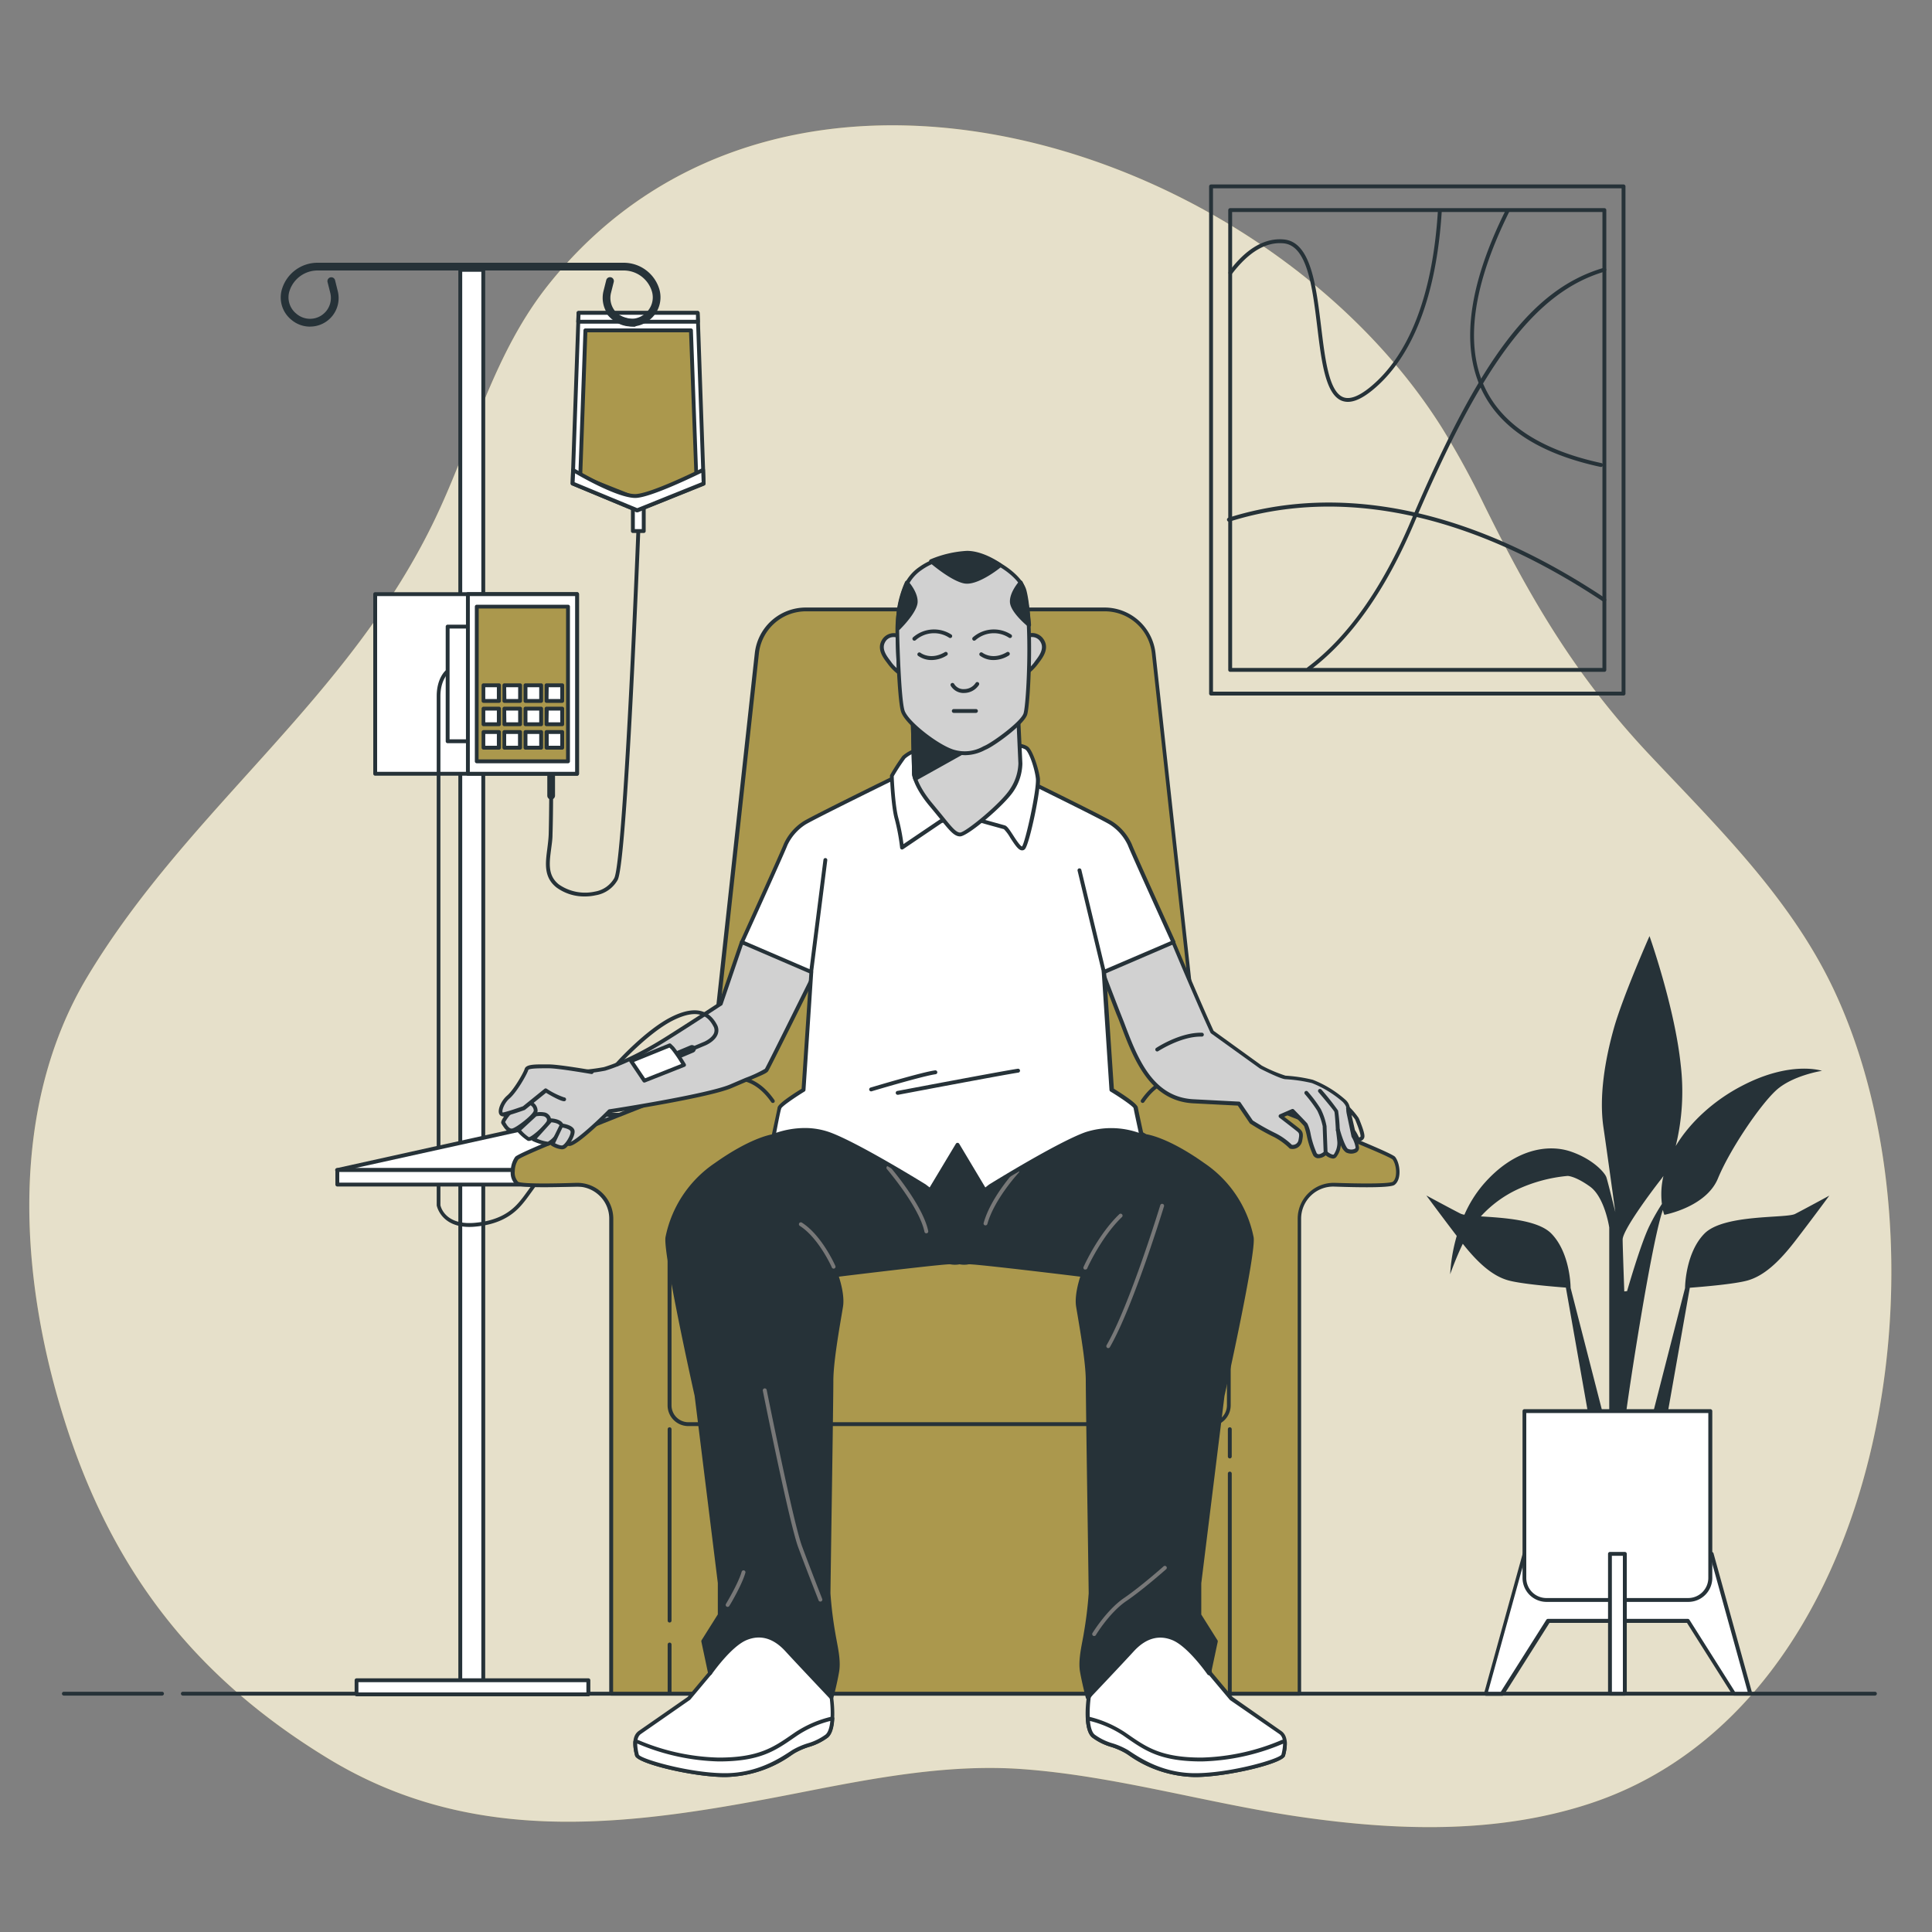 <?xml version="1.0" encoding="utf-8"?>
<svg xmlns="http://www.w3.org/2000/svg" viewBox="0 0 500 500">
  <rect x="0" y="0" width="500" height="500" fill="#808080" stroke="none"/>
  <g id="freepik--background-simple--inject-368">
    <path d="M384,130.47a222.64,222.64,0,0,0-10.85-19.79C327,37.35,203.49-2.57,142.3,73.22c-14.59,18.07-19.67,39.9-29.49,60.62-22.32,47.12-64,75.29-90.19,118.92C2.34,286.58,5,329.93,16.35,366.49,28.64,406.22,50.27,434,84.87,455.07c38.79,23.64,80.27,17.08,122.2,8.85,18.86-3.7,38.3-7.48,57.57-6.07,24.14,1.77,48,8.9,71.92,12.36,24.9,3.6,50.74,4.45,74.74-3.4,76.82-25.13,95-142.9,63.43-210.37-11.18-23.88-30.14-42.3-47.74-61C408,175.27,396.35,155.52,384,130.47Z" style="fill:#AB984D"/>
    <path d="M384,130.47a222.64,222.64,0,0,0-10.85-19.79C327,37.35,203.49-2.57,142.3,73.22c-14.59,18.07-19.67,39.9-29.49,60.62-22.32,47.12-64,75.29-90.19,118.92C2.34,286.58,5,329.93,16.35,366.49,28.64,406.22,50.27,434,84.87,455.07c38.79,23.64,80.27,17.08,122.2,8.85,18.86-3.7,38.3-7.48,57.57-6.07,24.14,1.77,48,8.9,71.92,12.36,24.9,3.6,50.74,4.45,74.74-3.4,76.82-25.13,95-142.9,63.43-210.37-11.18-23.88-30.14-42.3-47.74-61C408,175.27,396.35,155.52,384,130.47Z" style="fill:#fff;opacity:0.7"/>
  </g>
  <g id="freepik--Floor--inject-368">
    <path d="M485.23,438.82H47.32a.5.5,0,0,1-.5-.5.5.5,0,0,1,.5-.5H485.23a.5.5,0,0,1,.5.5A.51.51,0,0,1,485.23,438.82Z" style="fill:#263238"/>
    <path d="M41.93,438.82H16.53a.51.51,0,0,1-.5-.5.5.5,0,0,1,.5-.5h25.4a.5.5,0,0,1,.5.5A.51.51,0,0,1,41.93,438.82Z" style="fill:#263238"/>
  </g>
  <g id="freepik--Plant--inject-368">
    <path d="M473.42,309.43s-4.61,6.27-8.85,11.76-8.08,9-12.31,10.2c-3.41.95-11.79,1.64-14.94,1.88l-5.84,33.07h-3.85l8.46-33c0-.68.21-9.18,5-14.07,5-5.1,21.16-3.92,23.47-5.1S473.42,309.43,473.42,309.43Zm-43.06,3.69c-2.91,8-9.07,48.24-9.66,53.61l-4.23-.78V317.66s-1.16-7.84-5-10.59-5.77-2.74-5.77-2.74a39.24,39.24,0,0,0-13.08,3.53,30,30,0,0,0-9.38,6.94c5.86.37,14.74.88,18.23,4.43,4.8,4.89,5,13.39,5,14.07l8.47,33h-3.85l-5.84-33.07c-3.15-.24-11.54-.93-14.94-1.88-4-1.12-7.73-4.39-11.74-9.46-1.86,3.86-3.27,7.89-3.27,7.89a44.43,44.43,0,0,1,1.7-9.92c-3.93-5.14-7.86-10.47-7.86-10.47s6.54,3.53,8.85,4.7a3.94,3.94,0,0,0,1,.28,31.42,31.42,0,0,1,4.79-7.73c8.09-9.42,16.94-10.59,22.71-8.63s8.85,5.49,9.24,6.67,2.31,9,2.31,9-1.93-14.12-3.08-22,.38-17.26,2.69-25.5,9.24-23.92,9.24-23.92,6.54,18.43,8.08,33.34a59,59,0,0,1-1.3,21c3.84-6.42,10.23-12,17.08-15.55,12.7-6.67,20.78-3.92,20.78-3.92s-7.7,1.18-11.93,5.1-11.93,15.3-15,22.75-13.85,9.41-13.85,9.41C430.57,314.06,430.46,313.59,430.36,313.12Zm-.26-1.54a20.52,20.52,0,0,1,.4-7.25c-.19.28-.38.54-.56.78-3.08,3.92-10,13.34-10,15.69,0,1.25.22,7.66.42,13.42l.73-.08s3.47-12.16,5.78-16.87A54.21,54.21,0,0,1,430.1,311.58Z" style="fill:#263238"/>
    <polygon points="443.02 402.14 418.77 400.99 394.53 402.14 384.52 438.31 388.76 438.31 400.69 419.46 418.77 419.46 436.86 419.46 448.79 438.31 453.03 438.31 443.02 402.14" style="fill:#fff"/>
    <path d="M453,438.82h-4.24a.49.49,0,0,1-.42-.24L436.59,420H401l-11.78,18.62a.49.49,0,0,1-.42.24h-4.24a.51.51,0,0,1-.48-.64l10-36.17a.5.5,0,0,1,.46-.37l24.24-1.15L443,401.64a.49.49,0,0,1,.46.37l10,36.17a.51.51,0,0,1-.48.64Zm-4-1h3.3l-9.74-35.2-23.88-1.14-23.83,1.14-9.74,35.2h3.3l11.78-18.63a.54.54,0,0,1,.43-.23h36.17a.52.52,0,0,1,.43.23Z" style="fill:#263238"/>
    <path d="M394.53,365.19h48.11a0,0,0,0,1,0,0v43.18a5.7,5.7,0,0,1-5.7,5.7H400.23a5.7,5.7,0,0,1-5.7-5.7V365.19A0,0,0,0,1,394.53,365.19Z" style="fill:#fff"/>
    <path d="M436.94,414.57H400.23a6.21,6.21,0,0,1-6.2-6.2V365.19a.5.5,0,0,1,.5-.5h48.11a.51.51,0,0,1,.5.5v43.18A6.21,6.21,0,0,1,436.94,414.57ZM395,365.69v42.68a5.2,5.2,0,0,0,5.2,5.2h36.71a5.21,5.21,0,0,0,5.2-5.2V365.69Z" style="fill:#263238"/>
    <rect height="36.18" style="fill:#fff" width="3.85" x="416.66" y="402.14"/>
    <path d="M420.51,438.82h-3.85a.5.5,0,0,1-.5-.5V402.14a.5.5,0,0,1,.5-.5h3.85a.5.5,0,0,1,.5.5v36.18A.51.51,0,0,1,420.51,438.82Zm-3.35-1H420V402.64h-2.85Z" style="fill:#263238"/>
  </g>
  <g id="freepik--Picture--inject-368">
    <path d="M420.17,180H313.42a.5.5,0,0,1-.5-.5V48.24a.5.5,0,0,1,.5-.5H420.17a.5.5,0,0,1,.5.5V179.45A.5.5,0,0,1,420.17,180Zm-106.25-1H419.67V48.74H313.92Z" style="fill:#263238"/>
    <path d="M415.21,173.87H318.37a.5.5,0,0,1-.5-.5v-119a.5.5,0,0,1,.5-.5h96.84a.5.5,0,0,1,.5.5v119A.5.5,0,0,1,415.21,173.87Zm-96.34-1h95.84v-118H318.87Z" style="fill:#263238"/>
    <path d="M338.68,173.59a.5.5,0,0,1-.3-.9c10.37-7.75,19.34-20.43,26.67-37.67,18.07-42.53,31.62-60.34,50-65.71a.49.49,0,0,1,.62.34.5.5,0,0,1-.33.62c-17.83,5.2-31.67,23.47-49.37,65.14-7.4,17.41-16.48,30.22-27,38.08A.47.47,0,0,1,338.68,173.59Z" style="fill:#263238"/>
    <path d="M348.84,104a4.4,4.4,0,0,1-1.62-.3c-4.19-1.7-5.22-10.11-6.3-19-1.27-10.41-2.58-21.18-8.77-21.73-4.59-.41-9,2.26-13.32,7.93a.5.5,0,1,1-.8-.6c4.49-6,9.29-8.77,14.21-8.33,7,.63,8.35,11.8,9.67,22.6,1,8.23,2,16.74,5.69,18.21,1.69.68,4-.17,6.92-2.53,10.18-8.28,16.26-24,17.6-45.57a.51.51,0,0,1,.53-.47.5.5,0,0,1,.47.53c-1.36,21.82-7.57,37.83-18,46.29C352.69,103,350.61,104,348.84,104Z" style="fill:#263238"/>
    <path d="M415.19,155.79a.45.45,0,0,1-.27-.08c-43.23-28.77-76.45-27.15-96.71-20.72a.5.5,0,1,1-.3-1c20.47-6.49,54-8.15,97.56,20.85a.5.5,0,0,1,.14.69A.48.48,0,0,1,415.19,155.79Z" style="fill:#263238"/>
    <path d="M414.35,120.84h-.11c-15.66-3.36-26-10-30.74-19.86C378,89.52,380,73.87,389.64,54.46a.5.5,0,0,1,.9.44C381.08,74,379,89.38,384.4,100.54c4.6,9.52,14.71,16,30.05,19.31a.51.51,0,0,1,.39.59A.5.5,0,0,1,414.35,120.84Z" style="fill:#263238"/>
  </g>
  <g id="freepik--Character--inject-368">
    <rect height="6.18" style="fill:#fff" width="2.81" x="163.79" y="131.26"/>
    <path d="M166.6,137.94h-2.81a.5.5,0,0,1-.5-.5v-6.18a.5.5,0,0,1,.5-.5h2.81a.5.5,0,0,1,.5.5v6.18A.5.5,0,0,1,166.6,137.94Zm-2.31-1h1.81v-5.18h-1.81Z" style="fill:#263238"/>
    <polygon points="182.1 125.13 164.92 132.05 148.2 125.13 149.74 80.96 180.56 80.96 182.1 125.13" style="fill:#fff"/>
    <path d="M164.92,132.55a.43.43,0,0,1-.19,0L148,125.59a.5.5,0,0,1-.31-.48L149.24,81a.51.51,0,0,1,.5-.49h30.82a.51.51,0,0,1,.5.49l1.54,44.16a.51.51,0,0,1-.31.49l-17.18,6.91A.43.43,0,0,1,164.92,132.55Zm-16.21-7.75,16.21,6.71,16.67-6.71-1.51-43.34H150.22Z" style="fill:#263238"/>
    <polygon points="180.18 123.24 164.95 129.15 150.12 123.24 151.49 85.5 178.81 85.5 180.18 123.24" style="fill:#AB984D"/>
    <path d="M165,129.65a.58.58,0,0,1-.19,0l-14.82-5.91a.5.5,0,0,1-.32-.49L151,85.48a.5.5,0,0,1,.5-.48h27.32a.5.5,0,0,1,.5.48l1.37,37.74a.5.5,0,0,1-.32.49l-15.23,5.91Zm-14.32-6.74L165,128.62l14.72-5.72L178.33,86H152Z" style="fill:#263238"/>
    <path d="M182.1,125.13,182,121.6c-3.9,1.9-13.43,6.4-17.19,6.75s-12.89-4.63-16.47-6.71l-.12,3.49,16.72,6.92Z" style="fill:#fff"/>
    <path d="M164.92,132.55a.43.43,0,0,1-.19,0L148,125.59a.5.5,0,0,1-.31-.48l.12-3.48a.49.49,0,0,1,.26-.42.48.48,0,0,1,.49,0c2.85,1.65,12.42,7,16.17,6.64s13.13-4.8,17-6.7a.5.5,0,0,1,.72.44l.12,3.52a.51.51,0,0,1-.31.49l-17.18,6.91A.43.43,0,0,1,164.92,132.55Zm-16.21-7.75,16.21,6.71,16.67-6.71-.09-2.41c-4.27,2.07-13,6.12-16.67,6.46s-12-4-16-6.36Z" style="fill:#263238"/>
    <polygon points="180.56 80.96 149.74 80.96 149.66 83.26 180.64 83.26 180.56 80.96" style="fill:#fff"/>
    <path d="M180.64,83.76h-31a.48.48,0,0,1-.36-.15.54.54,0,0,1-.14-.36l.08-2.3a.51.51,0,0,1,.5-.49h30.82a.51.51,0,0,1,.5.49l.08,2.3a.54.54,0,0,1-.14.36A.48.48,0,0,1,180.64,83.76Zm-30.46-1h29.94l0-1.3H150.22Z" style="fill:#263238"/>
    <path d="M164,84.53h-.05c-4.64-.25-6.59-2.92-6.67-3a1,1,0,1,1,1.62-1.17c.07.09,1.55,2,5.15,2.2a1,1,0,0,1,0,2Z" style="fill:#263238"/>
    <path d="M142.64,206.91h0a1,1,0,0,1-1-1c0-2.83,0-5,0-5a1,1,0,0,1,2,0s0,2.18,0,5A1,1,0,0,1,142.64,206.91Z" style="fill:#263238"/>
    <path d="M151.4,232a12.15,12.15,0,0,1-7.41-2.34c-3.31-2.65-2.84-6.24-2.35-10,.15-1.21.31-2.46.36-3.7.08-2.75.12-6.94.14-10a.5.5,0,1,1,1,0c0,3-.06,7.23-.15,10,0,1.29-.2,2.56-.36,3.8-.48,3.66-.89,6.83,2,9.13a11.88,11.88,0,0,0,9.35,1.85,7.11,7.11,0,0,0,5-3.5c1.91-3.83,4.57-60.27,5.71-89.58a.51.51,0,0,1,.52-.48.5.5,0,0,1,.48.52c-.14,3.46-3.33,85-5.82,90a8,8,0,0,1-5.71,4A13,13,0,0,1,151.4,232Z" style="fill:#263238"/>
    <rect height="368.47" style="fill:#fff" width="5.96" x="119.12" y="69.84"/>
    <path d="M125.07,438.82h-5.95a.5.5,0,0,1-.5-.5V69.84a.5.5,0,0,1,.5-.5h5.95a.5.5,0,0,1,.5.5V438.32A.5.5,0,0,1,125.07,438.82Zm-5.45-1h4.95V70.34h-4.95Z" style="fill:#263238"/>
    <rect height="3.65" style="fill:#fff" width="60.02" x="92.26" y="434.81"/>
    <path d="M152.28,439h-60a.5.5,0,0,1-.5-.5v-3.65a.5.5,0,0,1,.5-.5h60a.5.5,0,0,1,.5.5v3.65A.5.5,0,0,1,152.28,439Zm-59.52-1h59v-2.65h-59Z" style="fill:#263238"/>
    <path d="M80.24,84.53a7.41,7.41,0,0,1-4.62-1.6l-.16-.13A7.43,7.43,0,0,1,73,74.74,9.61,9.61,0,0,1,82.2,68h79.2a9.62,9.62,0,0,1,9.19,6.7,7.47,7.47,0,0,1-2.44,8.06l-.16.13a7.41,7.41,0,0,1-11.8-7.59l.71-2.82a1,1,0,0,1,1.21-.72,1,1,0,0,1,.73,1.21l-.71,2.81a5.4,5.4,0,0,0,8.61,5.54l.16-.13a5.41,5.41,0,0,0,1.78-5.88A7.63,7.63,0,0,0,161.4,70H82.2a7.64,7.64,0,0,0-7.28,5.31,5.43,5.43,0,0,0,1.78,5.88l.16.13a5.4,5.4,0,0,0,8.61-5.54L84.77,73a1,1,0,0,1,.72-1.21,1,1,0,0,1,1.22.72l.7,2.82a7.38,7.38,0,0,1-7.17,9.19Z" style="fill:#263238"/>
    <rect height="46.49" style="fill:#fff" width="52.24" x="97.1" y="153.76"/>
    <path d="M149.34,200.75H97.1a.5.5,0,0,1-.5-.5V153.76a.5.5,0,0,1,.5-.5h52.24a.5.5,0,0,1,.5.5v46.49A.5.5,0,0,1,149.34,200.75Zm-51.74-1h51.24V154.26H97.6Z" style="fill:#263238"/>
    <rect height="29.68" style="fill:#fff" width="28.25" x="115.85" y="162.16"/>
    <path d="M144.11,192.34H115.85a.5.5,0,0,1-.5-.5V162.16a.51.51,0,0,1,.5-.5h28.26a.51.51,0,0,1,.5.5v29.68A.5.5,0,0,1,144.11,192.34Zm-27.76-1h27.26V162.66H116.35Z" style="fill:#263238"/>
    <rect height="46.49" style="fill:#fff" width="28.25" x="121.09" y="153.76"/>
    <path d="M149.34,200.75H121.09a.5.5,0,0,1-.5-.5V153.76a.5.5,0,0,1,.5-.5h28.25a.5.5,0,0,1,.5.5v46.49A.5.5,0,0,1,149.34,200.75Zm-27.75-1h27.25V154.26H121.59Z" style="fill:#263238"/>
    <rect height="40.05" style="fill:#AB984D" width="23.65" x="123.39" y="156.98"/>
    <path d="M147,197.53H123.39a.5.5,0,0,1-.5-.5V157a.5.5,0,0,1,.5-.5H147a.5.5,0,0,1,.5.5V197A.5.5,0,0,1,147,197.53Zm-23.15-1h22.65V157.48H123.89Z" style="fill:#263238"/>
    <rect height="4.05" style="fill:#fff" width="4.05" x="125.09" y="177.35"/>
    <path d="M129.14,181.9h-4a.51.51,0,0,1-.5-.5v-4.05a.5.5,0,0,1,.5-.5h4a.5.5,0,0,1,.5.5v4.05A.5.5,0,0,1,129.14,181.9Zm-3.55-1h3v-3.05h-3Z" style="fill:#263238"/>
    <rect height="4.05" style="fill:#fff" width="4.05" x="130.54" y="177.35"/>
    <path d="M134.6,181.9h-4.06a.51.51,0,0,1-.5-.5v-4.05a.5.5,0,0,1,.5-.5h4.06a.5.5,0,0,1,.5.5v4.05A.51.51,0,0,1,134.6,181.9Zm-3.56-1h3.06v-3.05H131Z" style="fill:#263238"/>
    <rect height="4.05" style="fill:#fff" width="4.05" x="136" y="177.35"/>
    <path d="M140.05,181.9H136a.5.5,0,0,1-.5-.5v-4.05a.5.5,0,0,1,.5-.5h4.05a.5.5,0,0,1,.5.5v4.05A.51.51,0,0,1,140.05,181.9Zm-3.55-1h3.05v-3.05H136.5Z" style="fill:#263238"/>
    <rect height="4.05" style="fill:#fff" width="4.05" x="141.45" y="177.35"/>
    <path d="M145.5,181.9h-4.05a.5.5,0,0,1-.5-.5v-4.05a.5.5,0,0,1,.5-.5h4.05a.5.5,0,0,1,.5.5v4.05A.51.51,0,0,1,145.5,181.9Zm-3.55-1H145v-3.05H142Z" style="fill:#263238"/>
    <rect height="4.05" style="fill:#fff" width="4.05" x="125.09" y="183.39"/>
    <path d="M129.14,187.94h-4a.5.5,0,0,1-.5-.5v-4.05a.51.51,0,0,1,.5-.5h4a.5.5,0,0,1,.5.5v4.05A.5.5,0,0,1,129.14,187.94Zm-3.55-1h3v-3.05h-3Z" style="fill:#263238"/>
    <rect height="4.05" style="fill:#fff" width="4.05" x="130.54" y="183.39"/>
    <path d="M134.6,187.94h-4.06a.5.5,0,0,1-.5-.5v-4.05a.51.51,0,0,1,.5-.5h4.06a.51.51,0,0,1,.5.5v4.05A.5.5,0,0,1,134.6,187.94Zm-3.56-1h3.06v-3.05H131Z" style="fill:#263238"/>
    <rect height="4.05" style="fill:#fff" width="4.05" x="136" y="183.39"/>
    <path d="M140.05,187.94H136a.5.5,0,0,1-.5-.5v-4.05a.5.5,0,0,1,.5-.5h4.05a.51.51,0,0,1,.5.5v4.05A.5.5,0,0,1,140.05,187.94Zm-3.55-1h3.05v-3.05H136.5Z" style="fill:#263238"/>
    <rect height="4.05" style="fill:#fff" width="4.05" x="141.45" y="183.39"/>
    <path d="M145.5,187.94h-4.05a.5.5,0,0,1-.5-.5v-4.05a.5.5,0,0,1,.5-.5h4.05a.51.51,0,0,1,.5.5v4.05A.5.5,0,0,1,145.5,187.94Zm-3.55-1H145v-3.05H142Z" style="fill:#263238"/>
    <path d="M121.47,317.53c-7.4,0-8.44-5.51-8.45-5.57V180.15c0-4.62,2.22-6.55,2.31-6.63a.5.5,0,1,1,.65.76s-2,1.77-2,5.87V311.87c0,.13,1,5.2,8.68,4.61,8-.64,10.91-4.34,12.64-6.55s22.83-32,23-32.26a.49.49,0,0,1,.69-.12.5.5,0,0,1,.12.7c-.86,1.22-21.26,30-23.06,32.29s-4.93,6.26-13.36,6.94C122.32,317.51,121.89,317.53,121.47,317.53Z" style="fill:#263238"/>
    <rect height="4.05" style="fill:#fff" width="4.05" x="125.09" y="189.44"/>
    <path d="M129.14,194h-4a.5.5,0,0,1-.5-.5v-4.05a.5.5,0,0,1,.5-.5h4a.5.5,0,0,1,.5.5v4.05A.5.5,0,0,1,129.14,194Zm-3.55-1h3v-3.05h-3Z" style="fill:#263238"/>
    <rect height="4.05" style="fill:#fff" width="4.05" x="130.54" y="189.44"/>
    <path d="M134.6,194h-4.06a.5.5,0,0,1-.5-.5v-4.05a.5.5,0,0,1,.5-.5h4.06a.5.5,0,0,1,.5.5v4.05A.5.5,0,0,1,134.6,194ZM131,193h3.06v-3.05H131Z" style="fill:#263238"/>
    <rect height="4.05" style="fill:#fff" width="4.05" x="136" y="189.44"/>
    <path d="M140.05,194H136a.5.5,0,0,1-.5-.5v-4.05a.5.5,0,0,1,.5-.5h4.05a.5.5,0,0,1,.5.5v4.05A.5.5,0,0,1,140.05,194Zm-3.55-1h3.05v-3.05H136.5Z" style="fill:#263238"/>
    <rect height="4.05" style="fill:#fff" width="4.05" x="141.45" y="189.44"/>
    <path d="M145.5,194h-4.05a.5.5,0,0,1-.5-.5v-4.05a.5.5,0,0,1,.5-.5h4.05a.5.5,0,0,1,.5.5v4.05A.5.5,0,0,1,145.5,194ZM142,193H145v-3.05H142Z" style="fill:#263238"/>
    <polygon points="87.3 302.81 151.94 288.53 173.74 288.53 152.19 302.81 87.3 302.81" style="fill:#fff"/>
    <path d="M152.19,303.31H87.3a.5.5,0,0,1-.11-1L151.83,288h21.91a.48.48,0,0,1,.47.35.49.49,0,0,1-.2.57l-21.54,14.28A.57.57,0,0,1,152.19,303.31Zm-60.31-1H152l20-13.28H152Z" style="fill:#263238"/>
    <rect height="3.76" style="fill:#fff" width="64.89" x="87.3" y="302.81"/>
    <path d="M152.19,307.07H87.3a.51.51,0,0,1-.5-.5v-3.76a.5.5,0,0,1,.5-.5h64.89a.5.5,0,0,1,.5.5v3.76A.5.5,0,0,1,152.19,307.07Zm-64.39-1h63.89v-2.76H87.8Z" style="fill:#263238"/>
    <path d="M360.77,299.74c-1.23-1.55-50.11-20.42-50.11-20.42L298.61,169.15a12.79,12.79,0,0,0-12.71-11.39H208.6a12.79,12.79,0,0,0-12.71,11.39l-12,110.17S135,298.19,133.73,299.74s-1.55,5.26,0,6.49c.88.71,8.75.61,15.33.39a8.82,8.82,0,0,1,9.11,8.81V438.32H336.34V315.43a8.81,8.81,0,0,1,9.1-8.81c6.58.22,14.45.32,15.33-.39C362.32,305,362,301.28,360.77,299.74Z" style="fill:#AB984D"/>
    <path d="M336.34,438.82H158.17a.5.5,0,0,1-.5-.5V315.43a8.22,8.22,0,0,0-2.54-6,8.32,8.32,0,0,0-6.06-2.34c-14.44.48-15.32-.23-15.65-.5a4.27,4.27,0,0,1-1.23-3.53,6.45,6.45,0,0,1,1.15-3.67c1.24-1.55,41.24-17.06,50-20.45l12-109.87a13.26,13.26,0,0,1,13.2-11.84h77.3a13.27,13.27,0,0,1,13.21,11.84l12,109.87c8.8,3.39,48.79,18.9,50,20.45h0c1.31,1.64,1.76,5.74-.07,7.2-.34.27-1.22,1-15.66.5a8.32,8.32,0,0,0-8.59,8.31V438.32A.51.51,0,0,1,336.34,438.82Zm-177.67-1H335.84V315.43a9.23,9.23,0,0,1,2.83-6.69,9.35,9.35,0,0,1,6.79-2.62c12.91.43,14.75-.11,15-.28,1.26-1,1-4.39-.07-5.78-1.39-1.27-30.59-12.81-49.91-20.27a.51.51,0,0,1-.31-.41L298.11,169.21a12.26,12.26,0,0,0-12.21-11H208.6a12.26,12.26,0,0,0-12.21,11l-12,110.17a.52.52,0,0,1-.32.41c-19.35,7.47-48.6,19-49.92,20.28a5.6,5.6,0,0,0-.92,3.05,3.44,3.44,0,0,0,.86,2.72c.25.17,2.09.71,15,.28a9.33,9.33,0,0,1,9.63,9.31Z" style="fill:#263238"/>
    <path d="M200,285.44a.49.49,0,0,1-.41-.22c-4.45-6.43-9.25-5.59-9.45-5.56a.49.49,0,0,1-.59-.39.51.51,0,0,1,.39-.59c.23,0,5.62-1,10.47,6a.49.49,0,0,1-.12.69A.52.52,0,0,1,200,285.44Z" style="fill:#263238"/>
    <path d="M295.72,285.44a.51.51,0,0,1-.28-.09.5.5,0,0,1-.13-.69c4.85-7,10.25-6,10.48-6a.51.51,0,0,1,.39.59.5.5,0,0,1-.59.39c-.21,0-5-.87-9.45,5.56A.5.5,0,0,1,295.72,285.44Z" style="fill:#263238"/>
    <path d="M173.29,326.36H318a0,0,0,0,1,0,0v37.34a4.87,4.87,0,0,1-4.87,4.87h-135a4.87,4.87,0,0,1-4.87-4.87V326.36A0,0,0,0,1,173.29,326.36Z" style="fill:#AB984D"/>
    <path d="M313.14,369.07h-135a5.37,5.37,0,0,1-5.37-5.36V326.36a.51.51,0,0,1,.5-.5H318a.5.5,0,0,1,.5.5v37.35A5.37,5.37,0,0,1,313.14,369.07ZM173.79,326.86v36.85a4.37,4.37,0,0,0,4.37,4.36h135a4.37,4.37,0,0,0,4.37-4.36V326.86Z" style="fill:#263238"/>
    <path d="M173.29,438.55a.51.51,0,0,1-.5-.5V425.6a.51.51,0,0,1,.5-.5.5.5,0,0,1,.5.5v12.45A.5.5,0,0,1,173.29,438.55Z" style="fill:#263238"/>
    <path d="M173.29,419.91a.5.5,0,0,1-.5-.5V369.88a.51.51,0,0,1,.5-.5.5.5,0,0,1,.5.5v49.53A.5.5,0,0,1,173.29,419.91Z" style="fill:#263238"/>
    <path d="M318.27,438.55a.5.5,0,0,1-.5-.5V381.36a.5.5,0,0,1,1,0v56.69A.5.5,0,0,1,318.27,438.55Z" style="fill:#263238"/>
    <path d="M318.27,377.44a.5.5,0,0,1-.5-.5v-7.06a.5.5,0,0,1,1,0v7.06A.5.5,0,0,1,318.27,377.44Z" style="fill:#263238"/>
    <path d="M192,243.83l-5.49,15.95s-6.74,4.45-14,9-12.82,6.88-16.05,7.83-12.42.81-14,1.35-12.68,9.31-11.87,10.38,15,7.7,16.87,7.7,10.39-8.5,10.39-8.5,25.5-3.92,31.43-6.48,8.77-3.64,9.18-4.18,13.35-26.72,13.35-26.72Z" style="fill:#d1d1d1"/>
    <path d="M147.37,296.58c-1.91,0-16.27-6.57-17.27-7.9a.81.81,0,0,1-.09-.74c.67-2.14,10.65-9.9,12.21-10.42a31.7,31.7,0,0,1,5.4-.49,51.45,51.45,0,0,0,8.65-.86c2-.59,7.59-2.52,15.93-7.77,6.62-4.17,12.86-8.28,13.88-8.94l5.43-15.8a.5.5,0,0,1,.62-.31l19.75,6.38a.48.48,0,0,1,.31.28.49.49,0,0,1,0,.41c-2.16,4.38-13,26.25-13.4,26.8s-1.52,1-5.47,2.67l-3.91,1.67c-5.74,2.48-29,6.12-31.4,6.48C156.31,289.72,149.31,296.58,147.37,296.58ZM131,288.16c1.36,1.12,14.59,7.42,16.39,7.42,1,0,5.93-4.25,10-8.36a.57.57,0,0,1,.28-.14c.25,0,25.5-3.93,31.31-6.44l3.92-1.68a31.75,31.75,0,0,0,5.06-2.35c.43-.67,9.33-18.59,13.05-26.11l-18.73-6.05L187,259.94a.52.52,0,0,1-.2.26c-.07,0-6.83,4.51-14,9-8.14,5.13-13.64,7.14-16.18,7.89a49.74,49.74,0,0,1-8.88.9,36.05,36.05,0,0,0-5.14.44C140.86,279,131.57,286.6,131,288.16Zm55.51-28.38h0Z" style="fill:#263238"/>
    <path d="M159.71,275.93a.55.55,0,0,1-.34-.13.5.5,0,0,1,0-.71c.31-.35,7.77-8.61,14.37-11.91,5.63-2.81,9.59-2.16,11.77,1.95a3,3,0,0,1,.23,2.52c-.66,1.83-3,2.82-3.08,2.86l-3.36,1.41a.51.51,0,0,1-.66-.26.52.52,0,0,1,.27-.66l3.36-1.41s2-.87,2.53-2.28a2,2,0,0,0-.18-1.71c-1.21-2.29-3.61-4.93-10.43-1.52-6.43,3.21-14,11.6-14.08,11.68A.51.51,0,0,1,159.71,275.93Z" style="fill:#263238"/>
    <path d="M175.84,273.82a1,1,0,0,1-.39-1.92l3.24-1.36a1,1,0,0,1,1.31.54,1,1,0,0,1-.54,1.3l-3.23,1.37A1.07,1.07,0,0,1,175.84,273.82Z" style="fill:#263238"/>
    <path d="M163.33,274.59l3.43,5.08L177,275.61a43.43,43.43,0,0,0-2.92-4.32l-.76-.76Z" style="fill:#fff"/>
    <path d="M166.76,280.17a.52.52,0,0,1-.42-.22l-3.42-5.08a.48.48,0,0,1-.07-.42.51.51,0,0,1,.29-.32l10-4.06a.49.49,0,0,1,.54.11l.77.76a40.24,40.24,0,0,1,3,4.41.52.52,0,0,1,.05.42.51.51,0,0,1-.29.3l-10.29,4.07A.57.57,0,0,1,166.76,280.17Zm-2.67-5.34,2.86,4.23,9.35-3.7a34.38,34.38,0,0,0-2.53-3.71l-.53-.53Z" style="fill:#263238"/>
    <path d="M131.85,288s-1.89,2.16-1.62,2.56,1.08,2.16,2.3,2,6.11-3.86,6.11-5.18a2.39,2.39,0,0,0-2.55-2.17A10.05,10.05,0,0,0,131.85,288Z" style="fill:#d1d1d1"/>
    <path d="M132.39,293.08c-1.26,0-2-1.37-2.45-2l-.12-.22c-.16-.23-.48-.72,1.63-3.14a10.29,10.29,0,0,1,4.55-2.95,2.71,2.71,0,0,1,2.13.67,2.63,2.63,0,0,1,1,2c0,1.73-5.23,5.53-6.56,5.67Zm-1.67-2.69.09.14c.28.49.92,1.62,1.66,1.54,1.07-.12,5.67-3.71,5.67-4.68a1.65,1.65,0,0,0-.65-1.22,1.78,1.78,0,0,0-1.31-.46,9.74,9.74,0,0,0-3.9,2.54l-.05.06A10.79,10.79,0,0,0,130.72,290.39Zm1.13-2.41h0Z" style="fill:#263238"/>
    <path d="M134.2,292.49a13,13,0,0,0,2.55,2.26c.85.38,4.34-2.83,5.1-4.06a1.44,1.44,0,0,0-.85-2.26,6.3,6.3,0,0,0-2.36,0Z" style="fill:#d1d1d1"/>
    <path d="M136.87,295.27a.79.79,0,0,1-.32-.06,13,13,0,0,1-2.72-2.39.49.49,0,0,1,0-.7l4.43-4.06a.49.49,0,0,1,.25-.12,6.28,6.28,0,0,1,2.62,0,2.22,2.22,0,0,1,1.38,1.29,2,2,0,0,1-.28,1.71C141.68,291.93,138.41,295.27,136.87,295.27Zm-2-2.75a10.48,10.48,0,0,0,2,1.78c.59,0,3.69-2.6,4.47-3.87a1,1,0,0,0,.19-.86,1.29,1.29,0,0,0-.79-.67,5.1,5.1,0,0,0-1.95,0Z" style="fill:#263238"/>
    <path d="M138.07,294.85s2.83,1.22,3.78,1.13,3.77-3.49,3.49-4.72-2.83-1.32-2.83-1.32Z" style="fill:#d1d1d1"/>
    <path d="M141.75,296.48a14.58,14.58,0,0,1-3.88-1.17.56.56,0,0,1-.29-.36.51.51,0,0,1,.12-.44l4.44-4.91a.51.51,0,0,1,.39-.16c.3,0,2.94.15,3.3,1.71.19.81-.49,2-1.09,2.82s-2,2.42-2.84,2.51Zm-2.83-1.82a10.3,10.3,0,0,0,2.88.82,6.91,6.91,0,0,0,2.29-2.33c.69-1,.81-1.6.76-1.78-.12-.53-1.27-.84-2.13-.92Z" style="fill:#263238"/>
    <path d="M143,296.07s2,1.23,2.93.76,2.64-3.21,2.26-4.25-2.83-1.32-2.83-1.32Z" style="fill:#d1d1d1"/>
    <path d="M145.38,297.44a6.06,6.06,0,0,1-2.66-.94.51.51,0,0,1-.19-.65l2.36-4.81a.52.52,0,0,1,.51-.28c.46.06,2.78.39,3.24,1.65s-1.37,4.3-2.51,4.87A1.68,1.68,0,0,1,145.38,297.44Zm-1.74-1.57c.71.37,1.65.71,2,.51.8-.4,2.29-2.89,2-3.63-.16-.44-1.23-.79-2.07-.94Z" style="fill:#263238"/>
    <path d="M153.17,277.46S144.67,276,142.1,276s-5.53-.13-5.8.81-2.83,5.53-4.72,7.15-2.83,4.86-1.08,4.45,5.13-1.61,5.13-1.61l5.67-4.59s3.77,2.29,4.72,2.29" style="fill:#d1d1d1"/>
    <path d="M130.22,288.92a1.05,1.05,0,0,1-1-.59c-.54-1.07.46-3.44,2-4.78,1.77-1.51,4.31-6,4.56-6.91.33-1.14,2.28-1.2,5.43-1.17h.85c2.58,0,10.81,1.43,11.15,1.49a.5.5,0,0,1,.41.58.51.51,0,0,1-.58.41c-.08,0-8.48-1.48-11-1.48h-.86c-1.39,0-4.29,0-4.46.45-.29,1-2.9,5.7-4.87,7.39-1.37,1.18-2,3.09-1.79,3.57,0,.06.16,0,.27,0,1.56-.36,4.47-1.39,5-1.58l5.6-4.53a.5.5,0,0,1,.57,0A19.74,19.74,0,0,0,146,284a.51.51,0,0,1,.5.5.5.5,0,0,1-.5.5c-.92,0-3.53-1.49-4.68-2.18l-5.4,4.36a.42.42,0,0,1-.14.09c-.14.05-3.42,1.23-5.19,1.63A1.39,1.39,0,0,1,130.22,288.92Z" style="fill:#263238"/>
    <path d="M350.23,294.09s-1-4.8-1.25-6,.33-1.59-1.1-3.18a28,28,0,0,0-8.21-5,40,40,0,0,0-7-1c-1.07,0-6.41-2.7-6.41-2.7l-12.57-9c-3.64-7.83-10.09-23.27-10.09-23.27l-19.55,4.43q2.63,7.05,5.36,14.08c3.6,9.26,7.3,22.08,19.4,22.7l11.75.61,3.23,4.74a61.17,61.17,0,0,0,6.14,3.46c1.47.52,4.06,2.95,4.06,2.95a2.07,2.07,0,0,0,2.4-1.52c.39-1.83.25-2.21-.65-2.93s-4.45-3.45-4.45-3.45l3.1-1.36s3.06,3.12,3.45,3.61,1.45,6.24,2.37,7.6,2.82-.4,2.82-.4,1.62,1.52,2.42.8,1.11-2.74,1.09-3.37-.35-3.26-.35-3.26,1.34,4.81,2.36,5.28,2.65.29,2.68-.78A7.94,7.94,0,0,0,350.23,294.09Z" style="fill:#d1d1d1"/>
    <path d="M345,299.84a3.46,3.46,0,0,1-1.9-.84,3.17,3.17,0,0,1-2.08.75,1.59,1.59,0,0,1-1.15-.72,22.31,22.31,0,0,1-1.69-5.21,20.71,20.71,0,0,0-.68-2.38c-.27-.34-2.18-2.31-3.15-3.3l-2,.88c1.08.82,3.13,2.41,3.79,2.94,1.1.88,1.24,1.46.83,3.42a2.51,2.51,0,0,1-3,1.92.5.5,0,0,1-.26-.13,17,17,0,0,0-3.89-2.85,58.09,58.09,0,0,1-6.24-3.51.4.4,0,0,1-.15-.14l-3.09-4.54-11.49-.59c-11.37-.58-15.54-11.63-18.89-20.51-.32-.86-.64-1.7-1-2.51-1.83-4.72-3.64-9.46-5.36-14.09a.5.5,0,0,1,.36-.66l19.55-4.43a.49.49,0,0,1,.57.29c.06.16,6.42,15.37,10,23.14l12.46,9a37.57,37.57,0,0,0,6.14,2.61,39.89,39.89,0,0,1,7.08,1.07,28.24,28.24,0,0,1,8.44,5.17,3.39,3.39,0,0,1,1.17,2.65,4.15,4.15,0,0,0,.05.76c.21,1.09,1.11,5.29,1.24,5.91a7.78,7.78,0,0,1,1.06,3.13,1.39,1.39,0,0,1-.69,1.17,3,3,0,0,1-2.7,0,3.94,3.94,0,0,1-1.33-1.88,5.56,5.56,0,0,1-1.23,3.15A1.22,1.22,0,0,1,345,299.84Zm-1.9-2a.51.51,0,0,1,.35.13c.53.5,1.46,1,1.73.8a5.33,5.33,0,0,0,.93-3c0-.48-.24-2.31-.35-3.21a.5.5,0,0,1,1-.2c.69,2.48,1.65,4.75,2.09,4.95a2.09,2.09,0,0,0,1.75,0,.38.38,0,0,0,.22-.35,7.3,7.3,0,0,0-1-2.68.34.34,0,0,1-.05-.14c-.05-.19-1-4.82-1.26-6a4.87,4.87,0,0,1-.07-.95c0-.59,0-1-.92-2a27.46,27.46,0,0,0-8-4.89,39.06,39.06,0,0,0-6.82-1c-1.12,0-5.72-2.3-6.62-2.76l-12.64-9.09a.49.49,0,0,1-.16-.19c-3.29-7.06-8.91-20.46-9.94-22.9l-18.58,4.21c1.66,4.46,3.39,9,5.16,13.54l1,2.52c3.41,9.05,7.29,19.32,18,19.86l11.74.61a.51.51,0,0,1,.39.22l3.17,4.65a57.45,57.45,0,0,0,6,3.36,17.18,17.18,0,0,1,4.11,2.94,1.49,1.49,0,0,0,1.7-1.14c.36-1.76.2-1.89-.49-2.44-.9-.73-4.44-3.45-4.44-3.45a.49.49,0,0,1-.19-.45.5.5,0,0,1,.3-.4l3.1-1.35a.51.51,0,0,1,.56.1c.31.32,3.08,3.15,3.48,3.64a10.45,10.45,0,0,1,.85,2.74,23.73,23.73,0,0,0,1.55,4.9.61.61,0,0,0,.44.29c.56.07,1.38-.56,1.62-.78A.5.5,0,0,1,343.07,297.85Z" style="fill:#263238"/>
    <path d="M342.57,298.37s-.25-6.55-.26-6.91a17.84,17.84,0,0,0-1.39-4,36,36,0,0,0-3.22-4.3.51.51,0,0,1,.05-.71.49.49,0,0,1,.7.05,34.9,34.9,0,0,1,3.36,4.5,16.82,16.82,0,0,1,1.5,4.46c0,.35.26,6.9.26,6.9Z" style="fill:#263238"/>
    <path d="M346.23,293a.49.49,0,0,1-.5-.47c-.11-2.1-.28-4.46-.39-4.79s-2.23-2.87-4.12-5.1A.5.5,0,1,1,342,282a64.85,64.85,0,0,1,4.29,5.41,42.61,42.61,0,0,1,.44,5.08.49.49,0,0,1-.47.52Z" style="fill:#263238"/>
    <path d="M351.81,295.34h-.05a1.14,1.14,0,0,1-1-.72,13.26,13.26,0,0,0-1-1.68.46.46,0,0,1-.07-.16l-1.31-5.85a.5.5,0,0,1,.25-.55.52.52,0,0,1,.6.1,20,20,0,0,1,2.42,2.9c0,.06.07.17.14.33,1.17,2.9,1.51,4.2,1.24,4.8A1.37,1.37,0,0,1,351.81,295.34Zm-1.15-2.87a13.29,13.29,0,0,1,1,1.8.12.12,0,0,0,.13.07.37.37,0,0,0,.33-.25c0-.16,0-.89-1.26-4l-.15-.37a10.66,10.66,0,0,0-.94-1.16Z" style="fill:#263238"/>
    <path d="M299.49,272.12a.5.5,0,0,1-.28-.91c.26-.17,6.26-4.09,11.86-3.94a.5.5,0,0,1,.48.51.51.51,0,0,1-.51.49h-.32c-5.22,0-10.89,3.74-11,3.78A.48.48,0,0,1,299.49,272.12Z" style="fill:#263238"/>
    <path d="M183.77,433l-5.49,6.55-12.69,8.82c-1.84,1.29-1.1,4.42-.73,5.89s13.79,5.14,22.79,5.14,15.08-4.41,17.65-6.06,6.25-2,8.64-4,1.23-10,1.23-10-5.82-11.32-12.44-16.84-9.75-3.12-14,.19S183.77,433,183.77,433Z" style="fill:#fff"/>
    <path d="M187.65,459.9c-8.18,0-22.76-3.46-23.28-5.52-.36-1.47-1.22-4.9.94-6.42l12.63-8.78,5.35-6.38c.14-1.1,1.11-7.39,5.16-10.56,4.27-3.34,7.64-6,14.6-.17,6.62,5.51,12.33,16.52,12.57,17a.88.88,0,0,1,0,.15c.12.85,1.12,8.33-1.4,10.46a15.31,15.31,0,0,1-4.94,2.44,18.48,18.48,0,0,0-3.76,1.65l-.57.37A30.68,30.68,0,0,1,187.65,459.9Zm8.1-40.25c-2.37,0-4.3,1.51-6.69,3.38-4,3.14-4.79,10-4.79,10a.47.47,0,0,1-.12.27l-5.49,6.54-.1.09-12.68,8.82c-1.6,1.12-.83,4.2-.54,5.36.68,1.13,13.18,4.76,22.31,4.76,8.24,0,14-3.78,16.8-5.6l.58-.38a18.63,18.63,0,0,1,4-1.75,14.74,14.74,0,0,0,4.62-2.26c1.76-1.49,1.38-7.26,1.07-9.47-.52-1-6.09-11.45-12.28-16.6C199.65,420.54,197.57,419.65,195.75,419.65Zm-12,13.35h0Z" style="fill:#263238"/>
    <path d="M205.3,453.34c2.58-1.66,6.25-2,8.64-4,1-.83,1.37-2.68,1.47-4.56a28.69,28.69,0,0,0-9.37,4c-5.33,3.68-9,6.62-20,6.62a56.3,56.3,0,0,1-21-4.6l-.63,0a11.53,11.53,0,0,0,.45,3.46c.36,1.47,13.79,5.14,22.79,5.14S202.73,455,205.3,453.34Z" style="fill:#fff"/>
    <path d="M187.65,459.9c-8.18,0-22.76-3.46-23.28-5.52a12.43,12.43,0,0,1-.46-3.61.51.51,0,0,1,.47-.47l.63,0a.52.52,0,0,1,.24.05A56.17,56.17,0,0,0,186,454.86c10.34,0,14.15-2.65,19-6l.77-.53a29.24,29.24,0,0,1,9.55-4.09.49.49,0,0,1,.43.11.47.47,0,0,1,.18.41c-.14,2.46-.69,4.11-1.64,4.91a15.31,15.31,0,0,1-4.94,2.44,18.48,18.48,0,0,0-3.76,1.65l-.57.37A30.68,30.68,0,0,1,187.65,459.9Zm-22.75-8.63a12.31,12.31,0,0,0,.44,2.87c.68,1.13,13.18,4.76,22.31,4.76,8.24,0,14-3.78,16.8-5.6l.58-.38h0a18.63,18.63,0,0,1,4-1.75,14.74,14.74,0,0,0,4.62-2.26c.64-.54,1.07-1.76,1.24-3.53a27.65,27.65,0,0,0-8.54,3.77l-.77.53c-5,3.45-8.9,6.18-19.55,6.18A57.2,57.2,0,0,1,165,451.27Z" style="fill:#263238"/>
    <path d="M313.16,433l5.49,6.55,12.69,8.82c1.83,1.29,1.1,4.42.73,5.89s-13.79,5.14-22.8,5.14-15.07-4.41-17.64-6.06-6.26-2-8.65-4-1.23-10-1.23-10,5.83-11.32,12.45-16.84,9.74-3.12,14,.19S313.16,433,313.16,433Z" style="fill:#fff"/>
    <path d="M309.27,459.9a30.64,30.64,0,0,1-17.34-5.77l-.58-.37a18.38,18.38,0,0,0-3.75-1.65,15.21,15.21,0,0,1-4.94-2.44c-2.53-2.13-1.52-9.61-1.4-10.46a.44.44,0,0,1,.05-.15c.24-.47,5.95-11.48,12.57-17,7-5.81,10.33-3.17,14.6.17,4,3.17,5,9.46,5.16,10.56l5.35,6.38L331.62,448c2.16,1.52,1.3,5,.94,6.42C332,456.44,317.46,459.9,309.27,459.9Zm-27-20.46c-.31,2.21-.69,8,1.07,9.47a14.74,14.74,0,0,0,4.62,2.26,18.63,18.63,0,0,1,4,1.75l.58.38c2.77,1.82,8.55,5.6,16.79,5.6,9.14,0,21.64-3.63,22.33-4.8.28-1.12,1-4.2-.55-5.32L318.37,440l-.1-.09-5.5-6.54a.54.54,0,0,1-.11-.27c0-.07-.79-6.89-4.8-10-4.21-3.3-7-5.48-13.34-.19C288.33,428,282.75,438.46,282.24,439.44Z" style="fill:#263238"/>
    <path d="M291.63,453.34c-2.58-1.66-6.26-2-8.65-4-1-.83-1.36-2.68-1.47-4.56a28.73,28.73,0,0,1,9.38,4c5.33,3.68,9,6.62,20,6.62a56.3,56.3,0,0,0,21-4.6l.62,0a11.56,11.56,0,0,1-.44,3.46c-.37,1.47-13.79,5.14-22.8,5.14S294.2,455,291.63,453.34Z" style="fill:#fff"/>
    <path d="M309.27,459.9a30.64,30.64,0,0,1-17.34-5.77l-.58-.37a18.38,18.38,0,0,0-3.75-1.65,15.21,15.21,0,0,1-4.94-2.44c-1-.8-1.5-2.46-1.65-4.91a.52.52,0,0,1,.18-.41.54.54,0,0,1,.44-.11,29.11,29.11,0,0,1,9.54,4.09l.77.53c4.84,3.35,8.65,6,19,6a56.24,56.24,0,0,0,20.75-4.55.47.47,0,0,1,.24-.05l.63,0a.5.5,0,0,1,.46.47,12.14,12.14,0,0,1-.45,3.61C332,456.44,317.46,459.9,309.27,459.9Zm-27.2-14.52c.17,1.77.59,3,1.24,3.53a14.74,14.74,0,0,0,4.62,2.26,18.63,18.63,0,0,1,4,1.75h0l.58.38c2.77,1.82,8.55,5.6,16.79,5.6,9.14,0,21.64-3.63,22.33-4.8a12.73,12.73,0,0,0,.43-2.83h0a57.2,57.2,0,0,1-21.05,4.59c-10.65,0-14.58-2.73-19.56-6.18l-.76-.53A27.65,27.65,0,0,0,282.07,445.38Z" style="fill:#263238"/>
    <path d="M316.42,361.15S324.71,324,324,320.2s-3-12.06-12.57-18.84-14.9-7.39-14.9-7.39c-10.13-6.39-48.15-4.17-48.15-4.17s-38-2.22-48.16,4.17c0,0-5.36.61-14.9,7.39s-11.81,15.07-12.56,18.84,7.53,40.95,7.53,40.95l6,48.49v8.29L182,424.71l1.76,8.29s5-7.28,9.3-9,7.78,0,10.55,3,11.55,12.31,11.55,12.31,1-3.77,1.51-6.79-.5-6.78-1-9.8a100.43,100.43,0,0,1-1.26-10.3c0-1.75.75-49.49.75-55s2-16.07,2.52-19.34-1.26-8-1.26-8,28.64-3.52,29.64-3.27a5.93,5.93,0,0,0,2.27,0,5.87,5.87,0,0,0,2.26,0c1-.25,29.64,3.27,29.64,3.27s-1.76,4.77-1.25,8,2.51,13.82,2.51,19.34.75,53.27.75,55A102.93,102.93,0,0,1,281,422.7c-.51,3-1.51,6.79-1,9.8s1.51,6.79,1.51,6.79,8.79-9.3,11.55-12.31,6.29-4.78,10.56-3,9.29,9,9.29,9l1.76-8.29-4.27-6.78v-8.29Z" style="fill:#263238"/>
    <path d="M281.5,439.79l-.12,0a.47.47,0,0,1-.36-.36s-1-3.82-1.52-6.83c-.41-2.47.15-5.41.64-8,.13-.68.26-1.33.36-2a102.37,102.37,0,0,0,1.25-10.22c0-.63-.1-7.28-.22-15.69-.23-15.11-.53-35.79-.53-39.33,0-4.43-1.31-12.11-2.08-16.7-.18-1.06-.33-1.94-.43-2.56-.41-2.7.62-6.29,1.08-7.7-11.27-1.38-27.85-3.32-28.88-3.2a6.08,6.08,0,0,1-2.35,0,6.28,6.28,0,0,1-2.39,0c-1-.13-17.57,1.82-28.85,3.2.46,1.41,1.49,5,1.08,7.7-.1.62-.25,1.5-.43,2.57-.77,4.58-2.08,12.26-2.08,16.69,0,3.54-.3,24.22-.53,39.33-.12,8.41-.22,15.06-.22,15.69a102.37,102.37,0,0,0,1.25,10.22c.1.63.23,1.28.36,2,.49,2.59,1.06,5.53.64,8-.5,3-1.5,6.8-1.51,6.83a.5.5,0,0,1-.36.36.49.49,0,0,1-.49-.14c-.09-.09-8.83-9.33-11.56-12.32-3.09-3.37-6.46-4.34-10-2.89-4.09,1.68-9,8.8-9.08,8.87a.5.5,0,0,1-.51.21.52.52,0,0,1-.39-.39l-1.76-8.29a.53.53,0,0,1,.07-.37l4.19-6.66v-8.15l-6-48.43c-.34-1.47-8.3-37.28-7.53-41.1A30.26,30.26,0,0,1,185,301c8.89-6.31,14.16-7.33,15-7.46,10.27-6.33,46.8-4.28,48.35-4.19,1.5-.09,38-2.15,48.31,4.19.86.13,6.12,1.15,15,7.46a30.31,30.31,0,0,1,12.77,19.16c.76,3.81-7.13,39.3-7.54,41.13l-6,48.46v8.09l4.19,6.66a.48.48,0,0,1,.07.37l-1.76,8.29a.5.5,0,0,1-.39.39.51.51,0,0,1-.51-.21c-.05-.07-5-7.19-9.07-8.87-3.54-1.45-6.91-.48-10,2.89-2.73,3-11.47,12.23-11.56,12.32A.5.5,0,0,1,281.5,439.79ZM250.74,326.23c2.7,0,23.12,2.48,29.56,3.27a.52.52,0,0,1,.37.24.5.5,0,0,1,0,.43c0,.05-1.71,4.7-1.23,7.79.09.62.24,1.5.42,2.55.79,4.62,2.1,12.35,2.1,16.87,0,3.54.3,24.21.53,39.31.12,8.42.22,15.08.22,15.71a101.72,101.72,0,0,1-1.26,10.39q-.17.94-.36,2c-.48,2.51-1,5.35-.65,7.65.35,2.09.95,4.58,1.28,5.86,2.05-2.17,8.62-9.13,10.93-11.64,3.4-3.72,7.14-4.78,11.11-3.14,3.47,1.43,7.32,6.25,8.85,8.3l1.48-7L310,418.2a.5.5,0,0,1-.08-.27v-8.29l6-48.55a.43.43,0,0,0,0,0c2.3-10.31,8.14-37.73,7.53-40.74a29.27,29.27,0,0,0-12.36-18.53c-9.29-6.61-14.61-7.3-14.67-7.31a.48.48,0,0,1-.2-.07c-9.88-6.23-47.49-4.11-47.87-4.09s-38-2.14-47.91,4.09a.58.58,0,0,1-.21.07c-.06,0-5.38.7-14.67,7.31a29.25,29.25,0,0,0-12.36,18.53c-.61,3,5.23,30.43,7.53,40.74l6,48.54v8.35a.5.5,0,0,1-.07.27l-4.17,6.61,1.48,7c1.53-2.05,5.38-6.87,8.86-8.3,4-1.64,7.7-.58,11.11,3.14,2.3,2.51,8.87,9.47,10.92,11.64.33-1.28.93-3.77,1.28-5.86.38-2.3-.16-5.14-.64-7.66-.14-.68-.26-1.34-.37-2-.52-3.17-1.26-8.65-1.26-10.39,0-.63.1-7.29.22-15.71.23-15.1.53-35.77.53-39.31,0-4.51,1.31-12.24,2.1-16.86.18-1.06.33-1.94.42-2.56.48-3.1-1.21-7.74-1.23-7.79a.5.5,0,0,1,0-.43.52.52,0,0,1,.37-.24c6.74-.82,28.82-3.49,29.83-3.25a5.43,5.43,0,0,0,2,0h.19a5.43,5.43,0,0,0,2,0Zm60.15,91.7h0Z" style="fill:#263238"/>
    <path d="M215.74,328.32a.49.49,0,0,1-.46-.3c0-.07-3.43-7.67-8.27-10.75a.5.5,0,1,1,.54-.84c5.1,3.24,8.5,10.87,8.64,11.19a.49.49,0,0,1-.25.66A.51.51,0,0,1,215.74,328.32Z" style="fill:#787878"/>
    <path d="M212.31,414.49a.51.51,0,0,1-.47-.32c0-.07-3-7.62-5.26-13.72s-8.88-39.13-9.16-40.53a.5.5,0,0,1,1-.2c.07.34,6.87,34.32,9.12,40.38s5.22,13.63,5.25,13.7a.5.5,0,0,1-.28.65A.39.39,0,0,1,212.31,414.49Z" style="fill:#787878"/>
    <path d="M188.31,415.86a.48.48,0,0,1-.26-.07.51.51,0,0,1-.17-.69c0-.05,3.18-5.24,4.06-8.34a.51.51,0,0,1,.62-.34.49.49,0,0,1,.34.62c-.92,3.23-4,8.36-4.16,8.58A.52.52,0,0,1,188.31,415.86Z" style="fill:#787878"/>
    <path d="M283.16,423.4a.48.48,0,0,1-.26-.07.51.51,0,0,1-.17-.69c.16-.25,3.77-6.07,8.15-9.06s10.17-8.14,10.23-8.19a.5.5,0,0,1,.71,0,.5.5,0,0,1,0,.7c-.06.06-6,5.32-10.34,8.27s-7.82,8.7-7.85,8.76A.5.5,0,0,1,283.16,423.4Z" style="fill:#787878"/>
    <path d="M286.82,348.89a.54.54,0,0,1-.25-.06.52.52,0,0,1-.19-.69c6.08-10.57,13.82-36,13.9-36.23a.5.5,0,0,1,.62-.34.5.5,0,0,1,.34.63c-.08.25-7.86,25.77-14,36.44A.5.5,0,0,1,286.82,348.89Z" style="fill:#787878"/>
    <path d="M280.88,328.55a.52.52,0,0,1-.21,0,.51.51,0,0,1-.25-.66c.15-.34,3.76-8.38,9.25-13.65a.5.5,0,0,1,.69.73c-5.35,5.13-9,13.24-9,13.32A.49.49,0,0,1,280.88,328.55Z" style="fill:#787878"/>
    <path d="M239.73,319.18a.48.48,0,0,1-.48-.4c-1.33-6.42-9.64-16.13-9.72-16.23a.51.51,0,0,1,.05-.71.52.52,0,0,1,.71.06c.34.4,8.55,10,9.93,16.68a.49.49,0,0,1-.38.59Z" style="fill:#787878"/>
    <path d="M255.05,317.12a.27.27,0,0,1-.13,0,.49.49,0,0,1-.35-.61c1.84-6.67,8.08-13.41,8.34-13.69a.5.5,0,1,1,.73.68c-.06.07-6.34,6.85-8.11,13.27A.49.49,0,0,1,255.05,317.12Z" style="fill:#787878"/>
    <path d="M287.7,282.05l-2-30.49,17.95-7.73S293,220.3,292.34,218.6a13.27,13.27,0,0,0-4.8-5.57c-2.16-1.39-24.91-12.53-24.91-12.53l-14.82-.7-14.82.7S210.24,211.64,208.07,213a13.34,13.34,0,0,0-4.8,5.57c-.61,1.7-11.29,25.23-11.29,25.23l18,7.73-2,30.49s-6,3.71-6.19,4.64-1.55,7.28-1.55,7.28,7.12-3.1,14.39-.47S239.33,307,239.33,307l1.39,1.08,7.09-11.81,7.08,11.81,1.39-1.08S273.77,296.13,281,293.5s14.4.47,14.4.47-1.4-6.35-1.55-7.28S287.7,282.05,287.7,282.05Z" style="fill:#fff"/>
    <path d="M240.72,308.55a.48.48,0,0,1-.3-.11l-1.4-1.08c-.13-.08-17.48-10.8-24.62-13.39s-14,.42-14,.45a.49.49,0,0,1-.52-.07.51.51,0,0,1-.17-.49c0-.07,1.39-6.34,1.54-7.25s3.41-3.12,6.21-4.85l2-29.88-17.63-7.59a.57.57,0,0,1-.27-.28.52.52,0,0,1,0-.39c.11-.24,10.68-23.52,11.28-25.19a13.78,13.78,0,0,1,5-5.82c2.17-1.39,24-12.11,25-12.56A.45.45,0,0,1,233,200l14.82-.7,14.87.7a.46.46,0,0,1,.2.05c.93.45,22.8,11.17,25,12.56a13.64,13.64,0,0,1,5,5.82c.61,1.67,11.18,24.95,11.28,25.19a.53.53,0,0,1,0,.39.57.57,0,0,1-.27.28l-17.63,7.59,2,29.88c2.8,1.73,6.05,3.92,6.2,4.85s1.53,7.18,1.54,7.25a.47.47,0,0,1-.17.49.47.47,0,0,1-.51.07c-.07,0-7-3-14-.45s-24.49,13.31-24.66,13.42l-1.35,1.05a.48.48,0,0,1-.4.1.54.54,0,0,1-.34-.23l-6.65-11.1-6.66,11.1a.49.49,0,0,1-.33.23Zm-32.46-16.62a19.1,19.1,0,0,1,6.48,1.1c7.24,2.62,24.14,13.07,24.85,13.51l1,.77L247.38,296a.51.51,0,0,1,.86,0L255,307.31l.95-.74c.76-.47,17.66-10.92,24.89-13.54a21.62,21.62,0,0,1,13.88.14c-.39-1.79-1.23-5.67-1.35-6.4-.23-.52-3.28-2.64-6-4.29a.52.52,0,0,1-.24-.4l-2-30.48a.51.51,0,0,1,.3-.5L303,243.57c-1.54-3.4-10.52-23.21-11.1-24.8a12.75,12.75,0,0,0-4.6-5.32c-2-1.32-23.18-11.68-24.77-12.46l-14.72-.69-14.67.69c-1.59.78-22.72,11.14-24.77,12.46a12.83,12.83,0,0,0-4.6,5.32c-.57,1.59-9.55,21.4-11.1,24.8l17.49,7.53a.52.52,0,0,1,.3.5l-2,30.48a.52.52,0,0,1-.24.4c-2.69,1.65-5.73,3.77-6,4.33s-1,4.57-1.35,6.36A23.46,23.46,0,0,1,208.26,291.93Z" style="fill:#263238"/>
    <path d="M237.32,194.15a9.19,9.19,0,0,0-3.4,1.86,53.85,53.85,0,0,0-3.1,4.8s.31,7.89,1.24,11.14a53.54,53.54,0,0,1,1.39,7.43l10.06-6.81,5.26-1.55s10.06,2.78,11.14,3.09,3.87,6.66,5,5.27,4-15.33,3.71-18-1.7-6.81-2.79-7.73-5-1.09-5-1.09Z" style="fill:#fff"/>
    <path d="M264.5,220.07h0c-.89,0-1.75-1.27-3.07-3.3a10.41,10.41,0,0,0-1.62-2.18l-11-3.05L243.73,213l-10,6.77a.5.5,0,0,1-.78-.36,53.89,53.89,0,0,0-1.37-7.35c-.94-3.27-1.25-10.93-1.26-11.26a.54.54,0,0,1,.07-.27,54.39,54.39,0,0,1,3.15-4.87,9.74,9.74,0,0,1,3.63-2l.12,0,23.52-1.55c.47,0,4.13.19,5.31,1.21s2.67,5.58,3,8.06c.32,2.72-2.61,16.75-3.82,18.31A.94.94,0,0,1,264.5,220.07Zm-15.73-9.55a.27.27,0,0,1,.13,0s10.07,2.78,11.15,3.09c.59.17,1.18,1.05,2.18,2.6.64,1,1.82,2.8,2.27,2.85.9-1.21,3.9-14.91,3.58-17.6s-1.71-6.64-2.61-7.41c-.69-.6-3.22-.91-4.65-1l-23.41,1.55a8.43,8.43,0,0,0-3.11,1.68,49.57,49.57,0,0,0-3,4.6c0,1.09.38,8,1.21,10.88a52.52,52.52,0,0,1,1.31,6.69l9.38-6.35a.35.35,0,0,1,.14-.06l5.26-1.55Z" style="fill:#263238"/>
    <path d="M236.24,187.34l.31,13s.31,3.1,4.48,8,5.74,7.57,7.44,7.57,11.18-8,13.46-11.6a12.8,12.8,0,0,0,2.16-6.8l-.62-13-27.08.31Z" style="fill:#d1d1d1"/>
    <path d="M248.47,216.46c-1.52,0-2.74-1.51-5.16-4.51-.76-.94-1.63-2-2.66-3.24-4.23-5-4.59-8.19-4.6-8.32l-.31-13v0l.15-2.48a.49.49,0,0,1,.5-.46l27.08-.31a.51.51,0,0,1,.5.47l.62,13a13.2,13.2,0,0,1-2.24,7.1C260.07,208.28,250.47,216.46,248.47,216.46Zm-11.42-16.13s.37,3,4.37,7.74c1,1.22,1.91,2.31,2.67,3.25,2.15,2.67,3.34,4.14,4.38,4.14,1.36,0,10.71-7.64,13-11.36a12.55,12.55,0,0,0,2.09-6.52L263,185.06l-26.14.3-.12,2,.31,13Z" style="fill:#263238"/>
    <path d="M236.24,187.34l.31,13a6.11,6.11,0,0,0,.31,1.23l15.58-8.86-13.56-7.87-2.49,0Z" style="fill:#263238"/>
    <path d="M236.86,202.07a.57.57,0,0,1-.18,0,.5.5,0,0,1-.29-.31,6.43,6.43,0,0,1-.34-1.34l-.31-13v0l.15-2.48a.49.49,0,0,1,.5-.46l2.49,0a.51.51,0,0,1,.25.06l13.56,7.88a.5.5,0,0,1,0,.87L237.11,202A.54.54,0,0,1,236.86,202.07Zm.19-1.74a3.86,3.86,0,0,0,.11.5l14.28-8.12-12.69-7.37-1.89,0-.12,2,.31,13Z" style="fill:#263238"/>
    <path d="M266.11,164.51a3.1,3.1,0,0,1,3.67,1.49c1.26,2.29-.92,4.59-1.73,5.73a13,13,0,0,1-2.29,2.3Z" style="fill:#d1d1d1"/>
    <path d="M265.76,174.53a.46.46,0,0,1-.23-.06.5.5,0,0,1-.27-.46l.35-9.52A.49.49,0,0,1,266,164a3.56,3.56,0,0,1,4.26,1.73c1.26,2.28-.4,4.47-1.39,5.78l-.36.48a13.14,13.14,0,0,1-2.39,2.4A.51.51,0,0,1,265.76,174.53Zm.83-9.62-.29,8a9.9,9.9,0,0,0,1.35-1.46c.1-.16.23-.33.37-.52.9-1.18,2.26-3,1.32-4.69A2.53,2.53,0,0,0,266.59,164.91Z" style="fill:#263238"/>
    <path d="M232.27,164.51A3.1,3.1,0,0,0,228.6,166c-1.26,2.29.92,4.59,1.72,5.73a13.23,13.23,0,0,0,2.3,2.3Z" style="fill:#d1d1d1"/>
    <path d="M232.62,174.53a.51.51,0,0,1-.31-.11,13.14,13.14,0,0,1-2.39-2.4l-.36-.48c-1-1.31-2.65-3.5-1.39-5.78a3.56,3.56,0,0,1,4.26-1.73.49.49,0,0,1,.34.46l.35,9.52a.5.5,0,0,1-.27.46A.46.46,0,0,1,232.62,174.53Zm-1.32-9.66a2.47,2.47,0,0,0-2.26,1.37c-.94,1.71.42,3.51,1.32,4.69.14.19.27.36.37.52a9.9,9.9,0,0,0,1.35,1.46l-.29-8A3.23,3.23,0,0,0,231.3,164.87Z" style="fill:#263238"/>
    <path d="M245.66,144.27a15.89,15.89,0,0,0-7.45,2.84,11.08,11.08,0,0,0-4,5,31.52,31.52,0,0,0-2,11.05c0,1.2.41,17.67,1.41,20.88s9.84,9.84,13.66,10.65,5.62-.2,7.83-1.21,9.44-6.22,10.24-8.63,1.89-24-.2-31.93c-1.15-4.37-9-9-13.25-9A53.36,53.36,0,0,0,245.66,144.27Z" style="fill:#d1d1d1"/>
    <path d="M249.85,195.44a13.12,13.12,0,0,1-2.67-.3c-3.9-.83-13-7.53-14-11-1-3.3-1.43-19.91-1.43-21a32.29,32.29,0,0,1,2-11.22,11.39,11.39,0,0,1,4.16-5.19,16.46,16.46,0,0,1,7.68-2.94h0a56,56,0,0,1,6.3-.43c4.56,0,12.57,5,13.74,9.41,2.11,8,1,29.82.19,32.21-.88,2.64-8.39,8-10.5,8.94l-.42.19A11.18,11.18,0,0,1,249.85,195.44Zm2.05-51.1a52,52,0,0,0-6.18.43h0a15.38,15.38,0,0,0-7.21,2.75,10.4,10.4,0,0,0-3.81,4.73,31.26,31.26,0,0,0-2,10.87c0,1.89.45,17.73,1.39,20.73s9.45,9.5,13.28,10.31a9.66,9.66,0,0,0,7.1-1l.42-.19c2.18-1,9.24-6.14,10-8.34.78-2.35,1.86-23.77-.21-31.65C263.62,149,256.05,144.34,251.9,144.34Zm-6.24-.07h0Z" style="fill:#263238"/>
    <path d="M241,145.24s5.39,4.7,8.72,5.28,9.17-4.25,9.17-4.25-4.36-3.21-8.6-3.21S241,145.24,241,145.24Z" style="fill:#263238"/>
    <path d="M250.27,151.06a4.62,4.62,0,0,1-.65-.05c-3.42-.59-8.73-5.2-9-5.39a.5.5,0,0,1-.16-.46.48.48,0,0,1,.29-.38,28.41,28.41,0,0,1,9.49-2.22c4.36,0,8.71,3.18,8.9,3.31a.5.5,0,0,1,.2.39.52.52,0,0,1-.18.4C259,146.85,253.81,151.06,250.27,151.06ZM242,145.4c1.51,1.22,5.34,4.19,7.84,4.62s6.76-2.59,8.24-3.72c-1.28-.82-4.58-2.74-7.75-2.74A26,26,0,0,0,242,145.4Z" style="fill:#263238"/>
    <path d="M234.68,150.75s2.41,2.63,2.3,5-4.48,6.77-4.48,6.77S231.7,157.51,234.68,150.75Z" style="fill:#263238"/>
    <path d="M232.5,163.06a.4.4,0,0,1-.15,0,.49.49,0,0,1-.34-.39c0-.22-.79-5.27,2.22-12.1a.5.5,0,0,1,.37-.29.48.48,0,0,1,.45.16c.11.11,2.55,2.82,2.43,5.41s-4.16,6.63-4.62,7.09A.51.51,0,0,1,232.5,163.06Zm2.32-11.35a24,24,0,0,0-1.9,9.69c1.39-1.53,3.49-4.14,3.56-5.63A7.11,7.11,0,0,0,234.82,151.71Z" style="fill:#263238"/>
    <path d="M264.16,150.75s-2.41,2.63-2.29,5,4.46,6,4.46,6S265.77,154,264.16,150.75Z" style="fill:#263238"/>
    <path d="M266.33,162.25a.45.45,0,0,1-.31-.11c-.46-.38-4.53-3.77-4.65-6.32s2.32-5.3,2.42-5.41a.5.5,0,0,1,.82.11c1.63,3.26,2.2,10.88,2.22,11.2a.49.49,0,0,1-.26.48A.52.52,0,0,1,266.33,162.25ZM264,151.7a7.1,7.1,0,0,0-1.66,4.07c.06,1.42,2,3.5,3.35,4.78A41.17,41.17,0,0,0,264,151.7Z" style="fill:#263238"/>
    <path d="M241.1,170.82a5.93,5.93,0,0,1-3.52-1.11.5.5,0,0,1,.62-.78h0c.11.09,2.67,2,6.32-.15a.5.5,0,0,1,.68.17.49.49,0,0,1-.17.69A7.55,7.55,0,0,1,241.1,170.82Z" style="fill:#263238"/>
    <path d="M257.16,170.82a5.86,5.86,0,0,1-3.52-1.11.49.49,0,0,1-.08-.7.5.5,0,0,1,.7-.08c.12.09,2.67,2,6.31-.15a.5.5,0,1,1,.52.86A7.57,7.57,0,0,1,257.16,170.82Z" style="fill:#263238"/>
    <path d="M236.63,165.81a.49.49,0,0,1-.39-.19.5.5,0,0,1,.08-.7,8.26,8.26,0,0,1,9.89-.7.49.49,0,0,1,.12.69.5.5,0,0,1-.7.12,7.17,7.17,0,0,0-8.68.67A.56.56,0,0,1,236.63,165.81Z" style="fill:#263238"/>
    <path d="M252.11,165.81a.46.46,0,0,1-.38-.19.5.5,0,0,1,.07-.7,8.26,8.26,0,0,1,9.89-.7.49.49,0,0,1,.12.69.5.5,0,0,1-.7.12,7.17,7.17,0,0,0-8.68.67A.52.52,0,0,1,252.11,165.81Z" style="fill:#263238"/>
    <path d="M249.38,179.35a3.85,3.85,0,0,1-3.33-1.88.5.5,0,0,1,.21-.67.51.51,0,0,1,.68.2,2.78,2.78,0,0,0,2.62,1.34,3.56,3.56,0,0,0,2.94-1.61.5.5,0,1,1,.83.56,4.59,4.59,0,0,1-3.71,2.05Z" style="fill:#263238"/>
    <path d="M252.57,184.5h-5.73a.5.5,0,0,1-.5-.5.5.5,0,0,1,.5-.5h5.73a.5.5,0,0,1,.5.5A.5.5,0,0,1,252.57,184.5Z" style="fill:#263238"/>
    <path d="M232.36,283.33a.5.5,0,0,1-.09-1c.26-.05,26.76-5.08,31.13-5.74a.5.5,0,1,1,.15,1c-4.35.66-30.83,5.69-31.1,5.74Z" style="fill:#263238"/>
    <path d="M225.52,282.44a.5.5,0,0,1-.14-1c.54-.16,13.31-4,16.62-4.43a.5.5,0,1,1,.14,1c-3.24.43-16.34,4.35-16.48,4.39A.32.32,0,0,1,225.52,282.44Z" style="fill:#263238"/>
    <path d="M209.93,252.06h-.06a.51.51,0,0,1-.44-.56l3.68-29a.5.5,0,0,1,.56-.43.5.5,0,0,1,.43.56l-3.68,29A.49.49,0,0,1,209.93,252.06Z" style="fill:#263238"/>
    <path d="M285.69,252.06a.5.5,0,0,1-.49-.38l-6.32-26.33a.5.5,0,0,1,.37-.61.51.51,0,0,1,.6.37l6.32,26.34a.49.49,0,0,1-.37.6Z" style="fill:#263238"/>
  </g>
</svg>